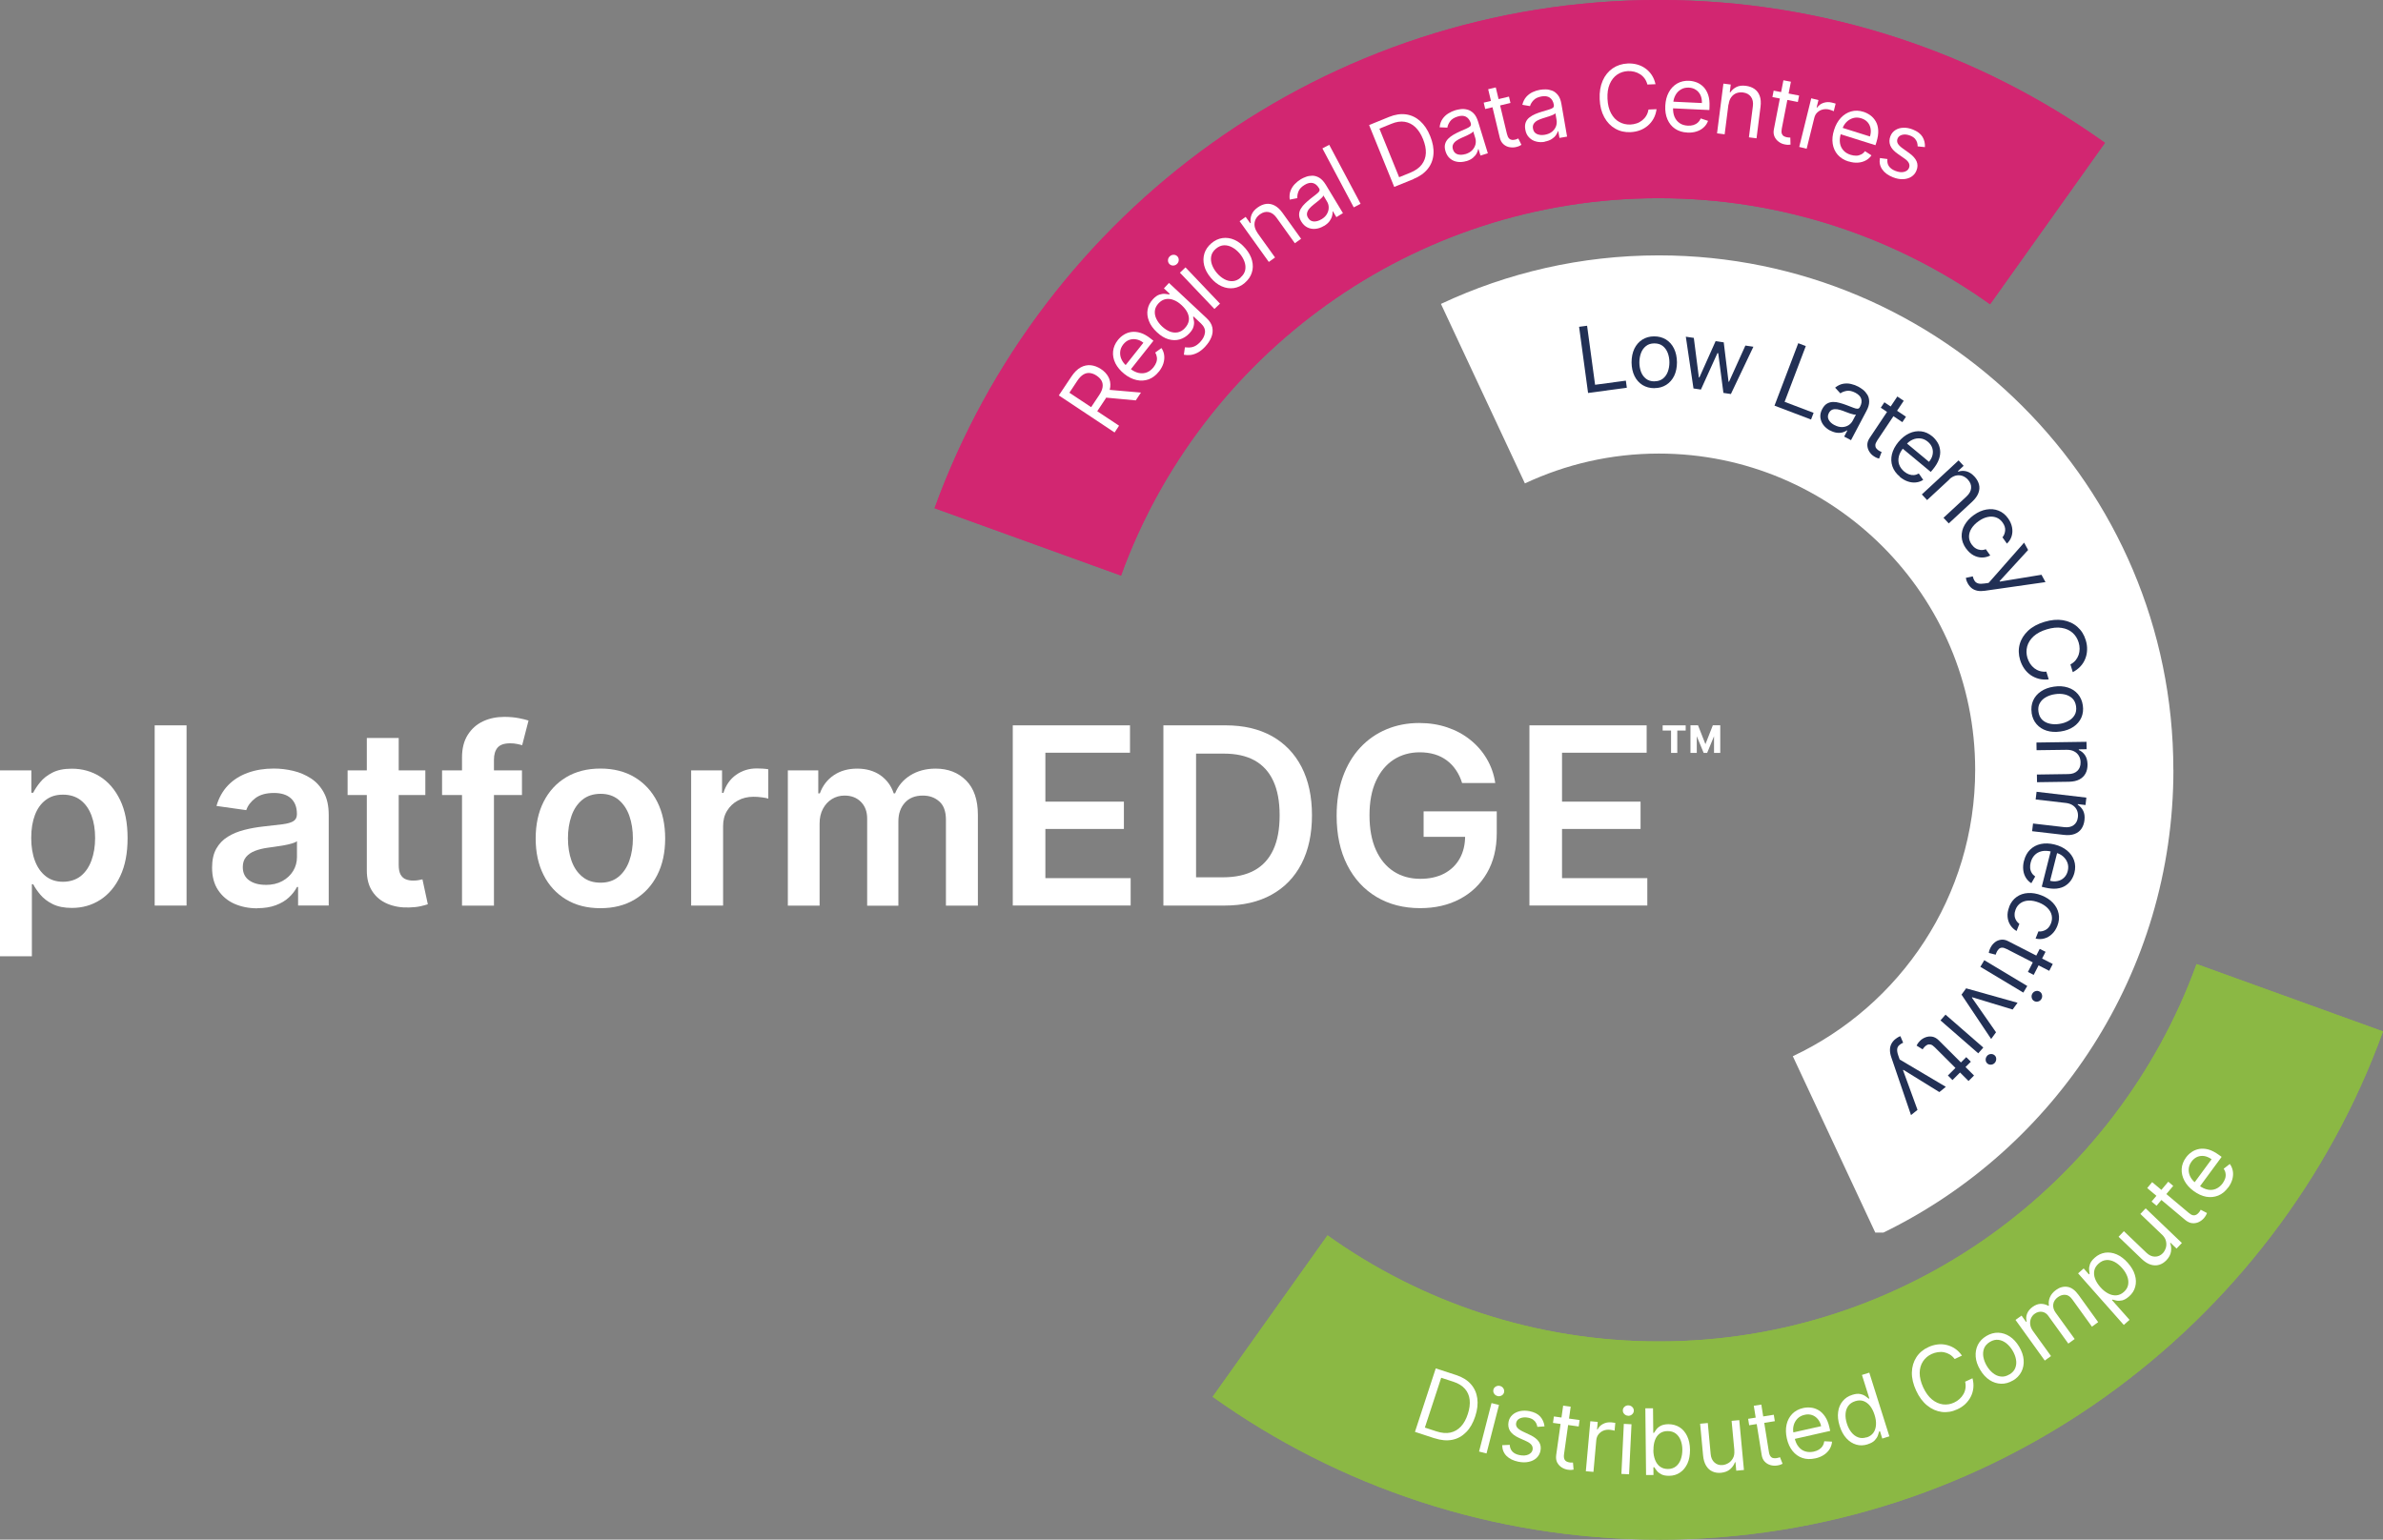 <?xml version="1.0" encoding="UTF-8"?><svg id="Layer_1" xmlns="http://www.w3.org/2000/svg" viewBox="0 0 363.27 234.76"><rect x="0" y="0" width="363.27" height="234.76" fill="#808080" stroke="none"/><defs><style>.cls-1{fill:#223055;}.cls-1,.cls-2,.cls-3,.cls-4{stroke-width:0px;}.cls-2{fill:#d22671;}.cls-3{fill:#8bb844;}.cls-4{fill:#fff;}</style></defs><path class="cls-3" d="m252.87,234.76c50.72,0,94.03-32.34,110.4-77.49l-28.42-10.27c-12.15,33.52-44.31,57.54-81.97,57.54-18.81,0-36.25-5.99-50.51-16.17l-17.51,24.61c19.2,13.7,42.69,21.77,68.03,21.77Z"/><path class="cls-2" d="m252.87,0c-50.72,0-94.03,32.34-110.4,77.49l28.42,10.27c12.15-33.52,44.31-57.54,81.97-57.54,18.81,0,36.25,5.99,50.51,16.17l17.51-24.61C301.7,8.07,278.21,0,252.87,0Z"/><path class="cls-3" d="m252.87,234.76c50.72,0,94.03-32.34,110.4-77.49l-28.42-10.27c-12.15,33.52-44.31,57.54-81.97,57.54-18.81,0-36.25-5.99-50.51-16.17l-17.51,24.61c19.2,13.7,42.69,21.77,68.03,21.77Z"/><path class="cls-4" d="m218.69,219.31l-2.99-.98,3.17-9.68,3.12,1.02c.94.31,1.68.76,2.22,1.37.54.6.87,1.33.99,2.16.12.84.02,1.76-.31,2.76-.33,1.01-.79,1.82-1.39,2.42-.6.61-1.3,1-2.12,1.16s-1.71.08-2.7-.24Zm-1.47-1.63l1.74.57c.8.26,1.51.32,2.14.19.63-.14,1.16-.45,1.61-.93s.8-1.12,1.05-1.91c.26-.78.35-1.5.28-2.15-.07-.65-.31-1.21-.72-1.68-.41-.47-.99-.83-1.75-1.08l-1.87-.61-2.49,7.6Z"/><path class="cls-4" d="m225.47,221.34l1.9-7.4,1.14.29-1.9,7.39-1.14-.29Zm2.8-8.48c-.22-.06-.39-.18-.51-.37-.12-.19-.15-.39-.1-.6.05-.21.18-.37.38-.48.2-.11.41-.14.63-.08.22.06.39.18.51.37.12.19.15.39.1.61-.05.21-.18.37-.38.48-.2.11-.41.13-.63.08Z"/><path class="cls-4" d="m235.45,217.49l-1.09.08c-.03-.18-.09-.37-.18-.56s-.23-.36-.43-.51c-.19-.15-.46-.26-.79-.33-.46-.09-.86-.06-1.21.08s-.55.38-.62.7c-.06.29,0,.53.17.74.17.21.47.41.89.61l1.06.5c.64.3,1.08.65,1.35,1.05.26.4.34.86.23,1.38-.09.43-.29.79-.6,1.08-.31.29-.71.49-1.19.59-.48.11-1.01.1-1.59-.02-.76-.16-1.36-.45-1.79-.88-.43-.43-.65-.98-.66-1.64l1.15-.05c.02.42.16.77.41,1.03.25.26.61.44,1.08.53.54.11.99.08,1.35-.08.36-.17.58-.41.64-.73.05-.26,0-.5-.14-.71-.15-.21-.4-.4-.76-.57l-1.19-.54c-.65-.3-1.1-.66-1.35-1.06-.25-.41-.32-.87-.22-1.39.08-.42.28-.77.59-1.05.3-.28.68-.46,1.13-.57.45-.1.94-.1,1.47,0,.74.15,1.29.43,1.65.84s.57.9.64,1.47Z"/><path class="cls-4" d="m240.8,216.53l-.14.98-3.92-.55.14-.98,3.92.55Zm-2.52-2.2l1.16.16-1.01,7.21c-.05.33-.03.58.04.76.07.18.18.3.33.38.15.08.3.13.47.15.13.02.23.03.32.02s.15,0,.2,0l.09,1.08c-.08.02-.2.03-.34.04-.15.01-.33,0-.54-.03-.33-.05-.64-.16-.93-.35-.29-.18-.52-.44-.69-.75-.16-.32-.21-.7-.15-1.14l1.06-7.52Z"/><path class="cls-4" d="m241.75,224.32l.68-7.61,1.13.1-.1,1.15h.08c.17-.36.45-.64.83-.84.38-.2.8-.28,1.26-.24.09,0,.19.02.32.04.13.01.23.03.29.04l-.11,1.19s-.13-.04-.27-.07c-.14-.03-.29-.06-.44-.07-.37-.03-.71.01-1.01.14-.3.13-.55.32-.74.57-.19.25-.3.55-.33.9l-.43,4.81-1.17-.1Z"/><path class="cls-4" d="m247.17,224.74l.37-7.63,1.17.06-.37,7.63-1.17-.06Zm1.02-8.87c-.23-.01-.42-.1-.58-.26-.16-.16-.23-.35-.22-.57,0-.22.1-.4.27-.55.17-.15.37-.21.6-.2.23.01.42.1.58.26.16.16.23.35.22.57,0,.22-.1.4-.27.55-.17.15-.37.22-.6.21Z"/><path class="cls-4" d="m250.93,224.92l-.11-10.18h1.17s.04,3.75.04,3.75h.1c.08-.13.2-.31.35-.51.15-.21.37-.4.66-.56s.68-.25,1.18-.26c.64,0,1.21.15,1.71.46s.88.77,1.16,1.35c.28.59.43,1.28.44,2.08,0,.81-.12,1.51-.39,2.1-.27.59-.65,1.06-1.13,1.38-.48.33-1.04.5-1.68.5-.49,0-.88-.07-1.18-.23-.3-.16-.53-.34-.69-.55-.16-.21-.29-.38-.37-.52h-.14s.01,1.18.01,1.18h-1.13Zm1.11-3.83c0,.58.1,1.08.27,1.52s.42.78.75,1.02c.33.24.73.36,1.2.36.49,0,.9-.14,1.23-.4.33-.26.57-.62.73-1.06.16-.44.24-.94.24-1.48,0-.54-.09-1.02-.26-1.45-.17-.43-.42-.77-.75-1.02-.33-.25-.75-.37-1.24-.37-.48,0-.88.13-1.2.37-.32.24-.56.58-.72,1.01-.16.43-.24.93-.23,1.5Z"/><path class="cls-4" d="m264.39,221.15l-.42-4.5,1.17-.11.71,7.6-1.17.11-.12-1.29h-.08c-.14.41-.39.76-.74,1.07-.35.3-.81.48-1.39.54-.48.04-.91-.02-1.3-.2-.39-.17-.71-.46-.96-.87-.25-.41-.41-.93-.47-1.58l-.45-4.83,1.17-.11.44,4.75c.05.55.25.98.59,1.28.34.3.76.43,1.24.38.29-.03.58-.13.87-.3s.52-.43.7-.75.24-.73.2-1.2Z"/><path class="cls-4" d="m270.4,215.72l.16.98-3.91.62-.16-.98,3.91-.62Zm-3.06-1.37l1.16-.18,1.15,7.19c.05.33.14.56.26.71.12.15.26.24.43.26.16.03.33.03.5,0,.13-.02.23-.04.31-.07.08-.03.14-.05.19-.07l.4,1c-.07.04-.18.09-.31.14-.13.05-.31.1-.53.13-.33.05-.66.03-.99-.06-.33-.09-.63-.26-.88-.52-.25-.25-.41-.6-.48-1.04l-1.2-7.5Z"/><path class="cls-4" d="m276.72,222.37c-.72.16-1.37.14-1.96-.06-.59-.2-1.09-.56-1.5-1.07-.41-.51-.7-1.15-.87-1.91-.17-.76-.18-1.47-.04-2.11s.44-1.19.86-1.63c.43-.44.98-.74,1.65-.89.39-.09.79-.11,1.19-.07.41.04.8.18,1.17.39.38.22.71.55,1,.98.29.43.52,1,.67,1.69l.11.49-5.74,1.3-.22-.99,4.58-1.03c-.09-.42-.26-.78-.5-1.07-.24-.29-.54-.5-.88-.62-.35-.12-.73-.14-1.14-.04-.46.1-.82.3-1.11.6-.28.3-.47.65-.57,1.05-.1.4-.1.8,0,1.21l.15.66c.13.56.33,1.02.62,1.36.28.35.62.58,1.02.7s.82.13,1.29.03c.3-.07.56-.17.79-.31.22-.14.41-.32.54-.53.14-.21.23-.46.27-.74l1.18.06c-.03.4-.15.77-.36,1.12s-.5.64-.87.89c-.37.25-.81.43-1.31.54Z"/><path class="cls-4" d="m284.71,220.23c-.61.19-1.19.21-1.75.04s-1.06-.48-1.5-.97c-.44-.48-.78-1.11-1.02-1.88-.24-.77-.32-1.47-.23-2.12.08-.65.31-1.19.69-1.65.37-.46.86-.78,1.48-.97.47-.15.87-.19,1.2-.12.33.07.59.18.8.33s.38.28.5.38l.09-.03-1.13-3.59,1.12-.35,3.06,9.71-1.08.34-.35-1.12-.13.04c-.04.16-.11.36-.19.61-.09.25-.25.49-.48.74-.23.25-.58.44-1.05.59Zm-.16-1.05c.45-.14.79-.38,1.03-.71.24-.33.37-.74.4-1.21s-.04-.98-.22-1.53c-.17-.54-.4-1-.69-1.36-.29-.36-.62-.6-1-.74-.38-.13-.8-.13-1.26.02-.47.15-.83.4-1.07.74s-.37.74-.4,1.2c-.03.46.04.95.2,1.46.16.52.39.96.68,1.33s.63.63,1.03.78c.39.15.82.15,1.29,0Z"/><path class="cls-4" d="m299.09,206.7l-1.12.52c-.22-.29-.46-.52-.74-.69-.28-.17-.57-.28-.88-.34-.31-.06-.63-.06-.95-.01-.32.05-.64.14-.94.28-.56.26-1,.64-1.32,1.13-.32.49-.49,1.08-.5,1.75,0,.67.17,1.41.54,2.21.37.8.82,1.41,1.34,1.84.52.42,1.07.67,1.66.75.58.07,1.16-.02,1.71-.28.31-.14.58-.32.82-.54.24-.21.44-.46.6-.74.16-.28.26-.57.31-.89.05-.32.03-.66-.05-1.01l1.12-.52c.14.51.18,1,.13,1.48-.05.48-.18.92-.39,1.33-.21.41-.49.78-.83,1.11-.35.33-.75.6-1.22.81-.79.37-1.58.5-2.37.4-.79-.1-1.53-.42-2.21-.97-.68-.54-1.25-1.3-1.7-2.28s-.67-1.9-.65-2.77c.02-.87.25-1.64.68-2.31s1.04-1.19,1.83-1.55c.46-.22.93-.35,1.41-.41.47-.06.93-.03,1.39.08.45.11.87.29,1.27.56.4.27.75.62,1.05,1.06Z"/><path class="cls-4" d="m306.86,210.49c-.59.35-1.2.52-1.81.5-.61-.02-1.2-.2-1.75-.56-.55-.36-1.03-.88-1.43-1.55-.41-.68-.64-1.35-.69-2.01-.05-.66.06-1.26.33-1.81.28-.55.71-1,1.3-1.35.59-.35,1.2-.52,1.81-.5.61.02,1.2.21,1.75.57s1.03.88,1.44,1.57c.4.68.63,1.34.68,2,.05.66-.06,1.26-.34,1.81-.28.55-.71,1-1.3,1.35Zm-.54-.91c.45-.27.75-.6.9-1.01.15-.41.19-.83.1-1.29-.08-.46-.26-.91-.52-1.35-.26-.44-.58-.8-.94-1.1-.37-.29-.76-.47-1.19-.53s-.87.04-1.32.31c-.45.27-.75.61-.9,1.01-.15.41-.18.84-.1,1.3.09.46.26.91.52,1.35.26.44.57.8.94,1.1.36.29.76.47,1.19.52.43.06.87-.05,1.32-.32Z"/><path class="cls-4" d="m311.71,207.46l-4.46-6.2.92-.66.7.97.08-.06c-.11-.42-.09-.83.07-1.22.16-.39.44-.73.84-1.02.41-.29.82-.45,1.22-.46.41-.01.8.09,1.2.31l.06-.05c-.07-.43-.02-.86.16-1.28.18-.42.49-.79.94-1.11.55-.4,1.13-.55,1.73-.46.6.09,1.16.5,1.69,1.23l2.99,4.15-.95.69-2.99-4.15c-.33-.46-.69-.69-1.08-.71-.39-.02-.76.1-1.1.34-.43.31-.68.69-.73,1.12s.07.85.36,1.25l2.91,4.03-.97.7-3.06-4.24c-.25-.35-.57-.55-.96-.61-.39-.05-.76.05-1.12.31-.25.18-.43.41-.55.7-.12.29-.16.59-.12.92.04.33.17.64.38.95l2.79,3.87-.95.69Z"/><path class="cls-4" d="m323.75,202.02l-6.96-7.86.85-.75.8.91.1-.09c-.02-.16-.05-.36-.07-.62-.02-.26.02-.54.13-.86.11-.31.35-.64.72-.97.48-.43,1.01-.68,1.59-.77.58-.08,1.17,0,1.77.26.6.26,1.16.69,1.69,1.29.54.61.9,1.22,1.08,1.85.19.63.2,1.22.05,1.79-.15.57-.46,1.06-.94,1.48-.37.32-.72.52-1.04.6-.33.07-.62.08-.88.03-.26-.05-.47-.1-.62-.15l-.07.07,2.68,3.02-.88.78Zm-3.57-5.76c.38.43.78.75,1.2.97.42.22.83.31,1.24.28.41-.03.79-.2,1.14-.51.37-.33.59-.69.66-1.11.07-.41.03-.84-.14-1.28-.17-.44-.43-.87-.79-1.27-.36-.4-.74-.71-1.15-.93-.41-.21-.82-.31-1.24-.28-.42.03-.81.21-1.18.54-.36.32-.58.67-.66,1.07-.08.4-.04.81.12,1.24.16.43.43.86.81,1.29Z"/><path class="cls-4" d="m329.54,188.22l-3.26-3.12.81-.85,5.52,5.28-.81.85-.93-.89-.05.06c.16.4.2.83.13,1.29-.07.46-.3.9-.7,1.32-.33.34-.7.58-1.11.7-.41.12-.84.11-1.29-.03-.45-.14-.92-.44-1.39-.89l-3.5-3.36.81-.85,3.45,3.3c.4.38.83.58,1.29.58.46,0,.85-.17,1.19-.52.2-.21.35-.48.46-.8.1-.32.11-.67.03-1.03-.08-.36-.29-.71-.64-1.04Z"/><path class="cls-4" d="m327.33,181.15l.75-.9,5.57,4.68c.25.21.47.34.66.37.19.03.35,0,.5-.08.14-.08.27-.19.38-.32.08-.1.15-.18.19-.26.04-.07.08-.13.1-.18l.96.5c-.03.08-.08.19-.14.31-.07.13-.17.28-.31.45-.21.25-.48.46-.79.61s-.65.21-1,.18c-.36-.03-.7-.19-1.05-.47l-5.82-4.88Zm3.2-.97l.76.64-2.54,3.03-.76-.64,2.55-3.03Z"/><path class="cls-4" d="m339.67,181.06c-.44.59-.94,1.01-1.52,1.24s-1.19.29-1.83.18c-.64-.12-1.28-.41-1.91-.87-.63-.46-1.1-.99-1.41-1.57-.31-.58-.45-1.19-.42-1.8.03-.61.26-1.2.66-1.75.24-.32.52-.6.86-.83.34-.23.72-.39,1.15-.47.43-.08.89-.05,1.4.08.5.14,1.04.42,1.62.84l.4.29-3.49,4.74-.82-.6,2.78-3.78c-.35-.25-.71-.41-1.08-.48-.37-.06-.73-.03-1.08.11-.34.14-.64.38-.89.72-.28.38-.42.77-.44,1.18-.02.41.07.8.26,1.16.19.36.45.67.79.92l.54.4c.46.34.92.55,1.36.63.44.08.85.03,1.23-.14.38-.17.71-.44.99-.82.18-.25.31-.5.39-.75.08-.25.1-.51.06-.76-.03-.25-.13-.5-.28-.73l.93-.72c.24.32.39.69.46,1.08.07.4.04.81-.07,1.24-.12.43-.33.85-.63,1.27Z"/><path class="cls-2" d="m252.87,0c-50.72,0-94.03,32.34-110.4,77.49l28.42,10.27c12.15-33.52,44.31-57.54,81.97-57.54,18.81,0,36.25,5.99,50.51,16.17l17.51-24.61C301.7,8.07,278.21,0,252.87,0Z"/><path class="cls-4" d="m169.89,65.93l-8.48-5.64,1.91-2.86c.44-.66.91-1.13,1.42-1.41s1.03-.38,1.55-.33c.53.06,1.04.25,1.54.58s.88.73,1.13,1.19c.25.46.35.98.29,1.54-.06.57-.31,1.18-.75,1.84l-1.54,2.32-.93-.62,1.52-2.28c.3-.45.48-.86.53-1.23.05-.37,0-.69-.16-.98-.16-.29-.41-.54-.75-.77-.34-.23-.68-.36-1.02-.4-.34-.04-.67.03-.99.22s-.64.51-.94.97l-1.2,1.81,7.57,5.03-.68,1.03Zm-1.16-6.52l5.2.45-.79,1.19-5.17-.48.77-1.16Z"/><path class="cls-4" d="m176.67,56.65c-.46.58-.98.97-1.56,1.19-.59.21-1.2.25-1.84.11-.64-.14-1.27-.45-1.88-.94-.61-.49-1.06-1.03-1.36-1.62-.29-.6-.41-1.2-.35-1.81.06-.61.3-1.19.73-1.73.25-.31.54-.58.89-.8.34-.22.73-.37,1.16-.43.43-.06.89-.02,1.39.13.5.15,1.03.45,1.59.9l.39.31-3.65,4.61-.8-.63,2.92-3.68c-.34-.27-.69-.44-1.06-.51s-.73-.05-1.08.07c-.35.12-.65.35-.92.68-.29.37-.45.75-.48,1.16-.03.41.04.8.22,1.17.18.37.43.69.76.95l.53.42c.45.36.9.58,1.33.67.44.09.85.06,1.23-.09.38-.15.72-.41,1.02-.79.19-.24.33-.49.42-.74.09-.25.12-.5.09-.75-.03-.25-.11-.5-.26-.74l.95-.69c.23.33.37.7.42,1.1.05.4.01.81-.12,1.24-.13.42-.36.84-.68,1.25Z"/><path class="cls-4" d="m183.73,52.85c-.39.41-.77.72-1.16.92-.38.2-.75.32-1.11.36-.36.04-.68.02-.99-.04l.16-1.13c.17.02.38.03.63.03.24,0,.51-.05.8-.17.29-.12.59-.34.91-.68.42-.45.66-.92.72-1.42s-.15-.96-.61-1.4l-1.13-1.06-.07.07c.04.16.08.36.13.62.04.25.02.54-.07.86-.08.32-.3.67-.64,1.03-.42.45-.91.75-1.45.91-.55.16-1.12.15-1.72-.02-.6-.17-1.19-.53-1.77-1.08-.57-.53-.98-1.1-1.21-1.7-.24-.6-.31-1.19-.2-1.76.1-.58.37-1.1.81-1.57.34-.36.67-.6.99-.7.32-.1.61-.14.87-.11.26.03.47.05.62.08l.08-.09-.89-.83.77-.83,5.74,5.37c.48.45.77.92.87,1.42s.05,1-.15,1.49c-.2.5-.51.97-.92,1.41Zm-3.09-2.84c.32-.34.51-.71.58-1.09s0-.78-.17-1.18c-.18-.4-.48-.79-.89-1.18-.4-.38-.81-.65-1.23-.81-.42-.17-.83-.21-1.23-.14-.4.08-.76.29-1.08.63-.34.36-.53.75-.57,1.17s.04.82.24,1.23c.2.41.49.79.86,1.14.39.36.79.62,1.2.78.41.15.81.19,1.21.11.39-.08.76-.3,1.09-.66Z"/><path class="cls-4" d="m179.42,40.25c-.17.16-.36.24-.59.24-.23,0-.41-.08-.57-.24-.15-.16-.22-.35-.21-.58.01-.23.1-.42.27-.58.17-.16.36-.24.59-.24.23,0,.42.08.57.24.15.16.22.35.21.58s-.1.42-.27.58Zm5.71,6.86l-5.26-5.53.85-.81,5.26,5.53-.85.81Z"/><path class="cls-4" d="m189.77,43.13c-.53.45-1.09.71-1.7.8-.61.08-1.21,0-1.82-.27-.6-.26-1.16-.69-1.67-1.3-.51-.61-.85-1.23-1.01-1.87-.16-.64-.15-1.25.03-1.84.18-.58.54-1.1,1.06-1.55.53-.45,1.09-.71,1.7-.8.61-.08,1.21,0,1.82.27s1.16.7,1.68,1.31c.51.6.85,1.22,1.01,1.86.16.64.15,1.25-.04,1.83-.18.59-.54,1.1-1.06,1.55Zm-.68-.8c.4-.34.64-.72.73-1.14.08-.42.05-.85-.11-1.29-.16-.44-.4-.85-.73-1.24s-.7-.7-1.11-.93c-.41-.23-.83-.34-1.26-.33-.43.01-.85.19-1.25.52-.4.34-.64.72-.72,1.15s-.04.86.12,1.3.41.86.74,1.25c.33.39.7.7,1.11.93.41.23.83.34,1.26.32.43-.01.85-.19,1.25-.53Z"/><path class="cls-4" d="m191.69,35.52l2.68,3.74-.95.68-4.45-6.21.92-.66.7.97.08-.06c-.08-.42-.04-.83.12-1.24.16-.4.47-.78.94-1.11.42-.3.85-.48,1.29-.54.44-.05.87.03,1.29.25s.82.59,1.2,1.12l2.83,3.95-.95.68-2.78-3.88c-.35-.49-.75-.78-1.2-.87-.45-.09-.89.02-1.34.34-.3.22-.53.48-.67.78-.14.3-.19.63-.15.98.04.35.2.71.45,1.07Z"/><path class="cls-4" d="m201.82,34.45c-.42.25-.84.4-1.27.44-.43.05-.84-.02-1.22-.2-.38-.18-.7-.48-.96-.91-.23-.38-.33-.72-.33-1.05,0-.32.09-.63.26-.91.17-.28.38-.55.64-.79.26-.25.53-.48.81-.71.37-.29.67-.52.9-.7.23-.18.39-.33.46-.47.08-.14.07-.28-.03-.44l-.02-.03c-.25-.42-.56-.68-.93-.77-.37-.09-.79,0-1.25.28-.48.29-.79.62-.94,1s-.2.71-.17,1.02l-1.16.23c-.07-.5-.03-.95.12-1.34.15-.4.37-.74.65-1.03.28-.29.59-.54.92-.74.21-.13.47-.25.77-.36.3-.12.63-.17.98-.18.35,0,.7.1,1.06.31.36.21.69.57,1.01,1.09l2.6,4.31-1,.61-.53-.89-.05.03c.02.18,0,.4-.07.66-.06.26-.19.52-.38.8-.2.27-.48.52-.86.75Zm-.39-1c.4-.24.69-.52.86-.84.18-.32.27-.65.26-.98,0-.33-.09-.63-.26-.91l-.55-.92c-.01.08-.08.18-.2.31-.12.13-.26.26-.43.4-.17.14-.33.28-.5.4-.16.13-.29.23-.39.31-.24.19-.45.39-.63.6s-.29.43-.34.67c-.05.23,0,.48.16.73.21.35.5.53.87.55.37.02.75-.09,1.15-.33Z"/><path class="cls-4" d="m202.63,22.08l4.78,8.99-1.04.55-4.78-8.99,1.04-.55Z"/><path class="cls-4" d="m215.45,27.32l-2.91,1.18-3.83-9.43,3.04-1.24c.92-.37,1.77-.5,2.58-.39.8.11,1.52.45,2.15,1.01.63.56,1.15,1.33,1.54,2.3.4.98.57,1.9.5,2.75-.06.85-.35,1.6-.87,2.25s-1.25,1.17-2.21,1.56Zm-2.18-.29l1.7-.69c.78-.32,1.37-.73,1.76-1.24.39-.51.6-1.09.63-1.75.03-.66-.12-1.37-.43-2.14-.31-.76-.7-1.37-1.17-1.82-.47-.45-1.02-.72-1.63-.82-.61-.1-1.29,0-2.03.31l-1.82.74,3.01,7.41Z"/><path class="cls-4" d="m223.54,24.56c-.46.14-.91.18-1.34.12-.43-.06-.81-.22-1.13-.49-.33-.27-.56-.64-.71-1.11-.13-.42-.15-.78-.07-1.1.08-.31.24-.58.47-.82.23-.23.5-.44.81-.62.31-.18.63-.34.96-.49.43-.19.77-.35,1.04-.46.27-.12.45-.23.56-.34s.13-.26.08-.44v-.04c-.16-.47-.4-.79-.73-.97-.33-.18-.76-.19-1.28-.03-.54.17-.92.41-1.15.74-.23.33-.37.64-.41.95l-1.18-.05c.05-.5.2-.93.44-1.27.24-.35.54-.63.88-.84.35-.22.71-.38,1.07-.49.23-.07.51-.13.83-.17.32-.04.65-.02.99.07.34.08.66.27.95.55.3.29.53.72.71,1.3l1.48,4.81-1.12.35-.3-.99-.06.02c-.03.18-.1.39-.22.63-.12.23-.31.46-.57.68-.26.22-.6.39-1.02.52Zm-.14-1.06c.44-.14.79-.34,1.04-.61.25-.27.41-.56.49-.89.07-.32.06-.64-.03-.94l-.32-1.03c-.03.07-.12.16-.26.25-.15.09-.32.19-.52.29-.2.1-.39.19-.58.27-.19.08-.34.15-.46.2-.28.13-.53.27-.76.43-.23.16-.39.35-.49.56-.1.21-.11.46-.02.75.12.39.36.64.71.75.35.11.75.09,1.2-.04Z"/><path class="cls-4" d="m230.03,14.73l.23.97-3.85.92-.23-.97,3.85-.92Zm-3.15-1.13l1.14-.27,1.7,7.08c.08.32.18.55.32.69.13.14.28.21.44.23.16.02.33,0,.49-.04.13-.03.23-.06.3-.1.08-.03.14-.06.18-.08l.48.97c-.07.05-.17.1-.3.17-.13.06-.3.12-.52.17-.32.08-.65.08-1,.02-.34-.06-.65-.21-.92-.45-.27-.24-.46-.57-.56-1l-1.77-7.39Z"/><path class="cls-4" d="m235.49,21.62c-.48.08-.93.07-1.35-.05-.42-.11-.77-.32-1.06-.63-.29-.3-.48-.7-.56-1.19-.08-.43-.05-.8.07-1.1.12-.3.31-.55.57-.75.26-.2.55-.37.88-.51.33-.14.67-.26,1.01-.36.45-.14.81-.25,1.09-.33.28-.08.48-.17.6-.27.12-.1.16-.24.13-.43v-.04c-.09-.48-.29-.84-.6-1.06-.31-.22-.73-.29-1.26-.2-.55.1-.96.29-1.24.59-.27.29-.45.59-.53.89l-1.17-.2c.12-.49.32-.89.6-1.21.28-.31.61-.56.98-.73.37-.17.75-.29,1.13-.35.24-.04.52-.06.85-.06s.65.07.98.19.62.35.88.67c.26.32.44.78.54,1.38l.86,4.96-1.16.2-.18-1.02h-.06c-.05.19-.15.38-.3.6-.15.22-.37.42-.65.6-.28.18-.64.31-1.08.39Zm0-1.07c.46-.08.83-.24,1.11-.47.28-.23.48-.51.6-.82.11-.31.14-.63.09-.94l-.18-1.06c-.04.07-.14.14-.29.21-.16.08-.34.15-.55.22s-.41.14-.61.2c-.2.06-.36.11-.48.15-.29.09-.56.2-.81.33-.24.13-.43.3-.56.5-.13.2-.17.44-.12.74.07.4.27.68.61.83s.73.19,1.19.11Z"/><path class="cls-4" d="m252.36,12.84l-1.23.05c-.09-.35-.23-.66-.42-.92-.19-.26-.42-.48-.69-.65-.26-.17-.55-.3-.87-.38-.31-.08-.64-.11-.98-.1-.62.03-1.17.21-1.65.54-.48.33-.86.81-1.13,1.43-.27.62-.38,1.37-.34,2.25.04.88.22,1.62.54,2.21.32.59.73,1.04,1.25,1.32.51.29,1.08.42,1.69.4.34-.01.66-.08.97-.18.31-.1.59-.26.83-.45.25-.2.46-.43.63-.71s.28-.59.34-.95l1.23-.05c-.07.52-.22,1-.45,1.42-.23.42-.52.78-.87,1.08-.35.3-.75.54-1.2.71s-.92.26-1.44.29c-.87.04-1.65-.14-2.34-.54-.69-.39-1.25-.97-1.67-1.74s-.66-1.68-.7-2.76c-.05-1.07.11-2.01.46-2.81.35-.8.86-1.42,1.52-1.88.66-.45,1.42-.7,2.29-.74.51-.02,1,.03,1.46.16.46.13.88.33,1.25.6.38.27.7.61.96,1s.45.86.57,1.38Z"/><path class="cls-4" d="m257.23,20.21c-.74-.03-1.36-.23-1.88-.58-.52-.35-.9-.83-1.16-1.43-.26-.6-.37-1.29-.33-2.07.04-.78.21-1.46.53-2.05.31-.58.74-1.03,1.27-1.34.53-.31,1.14-.45,1.83-.42.4.02.79.1,1.17.25.38.15.72.38,1.03.69.3.31.54.72.71,1.21.17.5.23,1.1.2,1.81l-.02.5-5.88-.28.05-1.01,4.69.22c.02-.43-.05-.82-.2-1.17-.16-.35-.38-.62-.69-.83-.3-.21-.67-.33-1.09-.35-.47-.02-.88.07-1.23.29-.35.21-.63.5-.82.86-.2.36-.31.75-.33,1.17l-.03.68c-.03.57.05,1.07.23,1.48.18.41.45.72.79.95s.76.35,1.23.37c.31.02.59-.02.84-.09.25-.08.48-.2.67-.37.19-.17.34-.38.45-.64l1.12.37c-.14.38-.35.71-.65.98-.29.28-.65.49-1.08.63-.42.14-.89.2-1.41.18Z"/><path class="cls-4" d="m263.49,15.92l-.58,4.56-1.16-.15.97-7.58,1.12.14-.15,1.18h.1c.23-.35.54-.62.93-.81s.87-.25,1.45-.17c.51.07.95.23,1.31.49.36.26.62.61.78,1.06.16.45.2,1,.12,1.64l-.61,4.81-1.16-.15.6-4.73c.08-.59-.02-1.08-.29-1.45-.27-.37-.67-.59-1.21-.66-.37-.05-.71,0-1.02.11-.31.13-.57.33-.78.62-.21.29-.34.65-.39,1.09Z"/><path class="cls-4" d="m274.26,14.57l-.19.98-3.88-.75.19-.98,3.88.75Zm-2.4-2.33l1.15.22-1.39,7.15c-.06.32-.06.58,0,.76.07.18.17.31.31.39.14.08.3.14.47.17.13.02.23.04.32.04.08,0,.15,0,.2,0l.03,1.08c-.08.01-.2.02-.34.03-.15,0-.33-.01-.54-.06-.33-.06-.63-.19-.91-.4-.28-.2-.5-.46-.65-.79-.15-.33-.18-.71-.09-1.14l1.45-7.46Z"/><path class="cls-4" d="m274.28,22.4l1.83-7.41,1.1.27-.28,1.12.08.02c.23-.33.54-.57.95-.71.41-.14.84-.16,1.28-.05.08.02.19.05.31.08.13.03.22.06.28.08l-.29,1.16s-.12-.06-.25-.11c-.13-.05-.27-.1-.42-.14-.36-.09-.7-.09-1.02-.01-.32.08-.59.23-.82.45-.23.22-.38.5-.46.84l-1.16,4.69-1.14-.28Z"/><path class="cls-4" d="m281.81,24.63c-.7-.22-1.26-.57-1.67-1.04s-.66-1.03-.76-1.68c-.1-.65-.03-1.34.21-2.09.23-.75.58-1.36,1.03-1.85.45-.48.98-.81,1.57-.98.59-.17,1.22-.15,1.88.06.38.12.73.3,1.06.54.33.24.6.55.82.93.22.38.34.83.37,1.35.03.52-.06,1.12-.27,1.8l-.15.47-5.62-1.77.3-.97,4.48,1.41c.13-.41.16-.8.1-1.18-.06-.37-.21-.7-.45-.98s-.56-.48-.97-.61c-.45-.14-.87-.15-1.26-.03-.39.12-.73.32-1.02.62s-.49.65-.62,1.05l-.2.65c-.17.55-.22,1.04-.15,1.49.07.44.25.81.53,1.12.28.31.64.53,1.1.67.29.09.57.13.84.13.27,0,.51-.07.74-.18.23-.11.43-.28.6-.51l.99.64c-.23.33-.52.59-.88.78-.36.19-.75.3-1.2.33-.44.03-.91-.03-1.41-.19Z"/><path class="cls-4" d="m293.42,22.43l-1.09-.11c0-.19-.02-.38-.08-.59-.06-.2-.17-.4-.33-.58-.16-.18-.4-.34-.72-.47-.43-.17-.83-.22-1.2-.13s-.61.28-.73.58c-.11.27-.09.53.04.76.13.24.39.49.77.76l.95.68c.57.41.95.83,1.14,1.27.19.44.18.91-.02,1.4-.16.41-.42.72-.78.95-.36.23-.79.35-1.27.37-.49.02-1.01-.08-1.56-.3-.72-.29-1.26-.68-1.61-1.19-.35-.5-.47-1.08-.35-1.73l1.14.15c-.05.42.02.78.22,1.08.2.3.52.54.97.72.51.2.96.26,1.34.16.39-.1.64-.3.76-.6.1-.25.09-.49-.01-.72s-.32-.47-.64-.69l-1.07-.75c-.59-.41-.97-.84-1.14-1.29s-.16-.91.03-1.4c.16-.4.41-.71.76-.93.35-.22.75-.34,1.22-.35.46-.02.94.07,1.44.27.7.28,1.19.66,1.47,1.12.28.47.4.99.37,1.56Z"/><path class="cls-4" d="m331.31,117.38c0-43.25-35.19-78.44-78.44-78.44-11.87,0-23.12,2.66-33.21,7.4l12.8,27.37c6.2-2.91,13.12-4.55,20.42-4.55,26.59,0,48.22,21.63,48.22,48.22,0,19.29-11.39,35.96-27.8,43.67l12.57,26.89h1.25c26.14-12.74,44.2-39.57,44.2-70.55Z"/><path class="cls-1" d="m242.09,59.92l-1.37-10.09,1.22-.16,1.22,9,4.69-.63.15,1.08-5.91.8Z"/><path class="cls-1" d="m252.21,59.19c-.69,0-1.29-.16-1.82-.48-.52-.33-.93-.78-1.22-1.37-.29-.59-.44-1.28-.45-2.07,0-.79.14-1.49.42-2.09.29-.59.69-1.06,1.21-1.39.52-.33,1.12-.5,1.81-.5.69,0,1.29.16,1.81.48.52.33.93.78,1.22,1.38.29.59.44,1.29.45,2.08,0,.79-.14,1.48-.42,2.07-.29.59-.69,1.05-1.21,1.38-.52.33-1.12.5-1.81.5Zm0-1.05c.52,0,.95-.14,1.29-.41.34-.27.59-.63.75-1.06.16-.44.24-.91.24-1.42,0-.51-.09-.99-.25-1.42-.17-.44-.42-.8-.76-1.07-.34-.27-.77-.4-1.29-.4s-.95.14-1.29.42c-.34.27-.59.63-.75,1.07-.16.44-.24.92-.24,1.43,0,.51.09.98.25,1.42.17.44.42.79.76,1.05.34.27.77.4,1.29.4Z"/><path class="cls-1" d="m258.16,59.24l-1.17-7.9,1.22.18.77,6.03h.08s2.47-5.53,2.47-5.53l1.24.18.73,6h.08s2.49-5.51,2.49-5.51l1.22.18-3.43,7.21-1.14-.17-.79-6.05-.12-.02-2.52,5.56-1.14-.17Z"/><path class="cls-1" d="m270.51,61.85l3.62-9.52,1.15.44-3.23,8.5,4.42,1.68-.39,1.02-5.58-2.12Z"/><path class="cls-1" d="m279,65.66c-.43-.23-.77-.51-1.04-.86-.26-.35-.41-.73-.46-1.15-.04-.42.05-.85.29-1.29.21-.39.45-.66.73-.82.28-.16.58-.24.91-.25s.67.04,1.01.14c.35.09.69.21,1.02.33.44.16.79.3,1.07.41.27.11.48.16.64.15.15,0,.28-.09.36-.26l.02-.04c.23-.43.29-.83.18-1.2-.11-.37-.4-.67-.88-.93-.5-.26-.94-.36-1.34-.29-.4.07-.72.2-.96.38l-.8-.87c.39-.32.8-.51,1.21-.59.42-.07.82-.07,1.22.03.4.09.77.23,1.11.41.22.12.45.27.71.47.26.2.47.45.66.75s.28.65.28,1.07-.13.89-.42,1.42l-2.35,4.45-1.04-.55.48-.92-.05-.03c-.15.11-.35.2-.6.29-.25.08-.55.11-.88.08-.33-.03-.7-.14-1.09-.35Zm.65-.85c.41.22.8.32,1.17.31.37-.01.69-.11.97-.28.28-.18.49-.41.64-.69l.5-.95c-.07.03-.19.03-.36,0-.17-.04-.36-.09-.57-.16-.21-.07-.41-.14-.6-.22s-.35-.13-.47-.18c-.29-.11-.57-.18-.84-.23-.27-.04-.52-.03-.75.05-.22.08-.4.25-.54.51-.19.36-.2.7-.03,1.03.17.33.46.6.88.82Z"/><path class="cls-1" d="m289.24,60.46l.97.65-4.04,6.05c-.18.28-.28.51-.29.7,0,.19.03.35.13.48.1.13.22.24.36.34.11.07.2.12.28.16.08.03.14.06.19.08l-.39,1.01c-.08-.02-.19-.06-.33-.11-.14-.05-.3-.14-.48-.26-.28-.18-.51-.42-.69-.72-.18-.29-.28-.62-.29-.98s.11-.72.36-1.09l4.22-6.32Zm1.31,3.08l-.55.83-3.29-2.2.55-.83,3.29,2.2Z"/><path class="cls-1" d="m289.63,72.69c-.57-.47-.95-1-1.15-1.59-.2-.59-.22-1.21-.07-1.84.16-.64.48-1.25.98-1.86.5-.6,1.05-1.04,1.65-1.32.6-.28,1.21-.38,1.82-.31.61.07,1.18.33,1.71.77.3.25.56.56.78.91s.35.74.4,1.17c.06.43,0,.9-.17,1.39-.17.5-.48,1.02-.93,1.57l-.32.38-4.53-3.76.65-.78,3.61,3c.27-.33.46-.68.54-1.05.08-.37.07-.73-.05-1.08s-.34-.66-.66-.93c-.36-.3-.74-.47-1.15-.51-.41-.04-.8.02-1.18.19-.38.17-.7.41-.97.74l-.43.52c-.37.44-.6.88-.7,1.32-.1.44-.08.85.06,1.24.14.39.4.73.76,1.04.24.2.48.34.73.43.25.09.5.13.75.11.25-.02.5-.1.75-.24l.67.97c-.34.22-.71.35-1.11.39s-.81,0-1.24-.15c-.42-.14-.83-.38-1.23-.71Z"/><path class="cls-1" d="m297.14,73.13l-3.37,3.12-.8-.86,5.6-5.19.77.83-.88.81.07.07c.41-.13.82-.15,1.24-.04.42.11.83.37,1.22.79.35.38.58.78.69,1.21.11.43.08.86-.09,1.31-.17.45-.49.89-.96,1.33l-3.56,3.3-.8-.86,3.5-3.24c.44-.41.68-.84.71-1.3.04-.46-.13-.89-.5-1.29-.25-.27-.54-.46-.86-.57-.32-.1-.65-.11-.99-.03-.34.09-.68.28-1,.58Z"/><path class="cls-1" d="m299.7,83.63c-.41-.58-.63-1.18-.66-1.8-.02-.62.12-1.21.45-1.78s.79-1.08,1.41-1.52c.63-.45,1.27-.73,1.92-.84.65-.11,1.26-.06,1.84.17s1.06.62,1.46,1.18c.31.44.51.89.6,1.36.09.47.07.92-.06,1.35-.13.43-.37.81-.72,1.14l-.68-.96c.23-.27.37-.62.41-1.02.04-.41-.09-.82-.39-1.24-.27-.37-.59-.63-.99-.77-.39-.14-.82-.17-1.28-.07-.46.09-.92.31-1.39.64-.48.34-.84.72-1.09,1.12s-.37.82-.37,1.24c0,.42.14.82.41,1.2.18.25.38.44.61.58.23.14.48.22.74.25.26.03.53-.01.8-.12l.68.96c-.41.21-.83.31-1.27.31-.44,0-.88-.12-1.29-.34-.42-.23-.79-.57-1.12-1.03Z"/><path class="cls-1" d="m299.96,88.93c-.09-.17-.17-.34-.21-.49-.04-.15-.07-.26-.07-.33l1.05-.23c.07.29.17.52.29.7.12.18.3.31.54.38.23.07.56.07.96.01l.63-.09,5.41-6.14.61,1.12-4.35,4.75.04.07,6.35-1.04.61,1.12-9.24,1.32c-.42.06-.79.06-1.12,0-.33-.07-.62-.19-.87-.38-.24-.19-.45-.44-.62-.75Z"/><path class="cls-1" d="m315.98,102.49l-.36-1.18c.32-.17.58-.38.79-.63.2-.25.36-.53.46-.82.1-.3.15-.61.15-.94,0-.33-.05-.65-.15-.97-.18-.59-.49-1.08-.93-1.47-.44-.39-1-.64-1.66-.74-.67-.11-1.42-.03-2.26.22-.84.25-1.51.61-2.01,1.06-.5.46-.82.97-.98,1.54-.15.57-.14,1.15.03,1.74.1.32.24.62.41.89.18.27.39.5.64.7.25.19.53.34.84.43.31.09.65.13,1,.09l.36,1.18c-.52.06-1.02.03-1.48-.08-.46-.12-.89-.31-1.27-.57-.38-.27-.71-.6-.98-.99-.27-.39-.48-.83-.63-1.32-.25-.83-.27-1.63-.06-2.4.21-.77.64-1.45,1.27-2.05.64-.6,1.47-1.05,2.5-1.36s1.97-.39,2.83-.25c.86.15,1.59.48,2.19,1.01.6.53,1.03,1.2,1.28,2.04.15.49.22.98.2,1.45-.01.48-.1.93-.27,1.36-.17.43-.41.83-.74,1.18s-.72.65-1.19.89Z"/><path class="cls-1" d="m309.71,108.69c-.1-.68-.02-1.3.22-1.86.25-.56.64-1.03,1.19-1.4.54-.37,1.2-.62,1.98-.73.79-.12,1.49-.07,2.12.13.63.2,1.14.53,1.54,1,.4.47.65,1.04.75,1.72.1.68.02,1.3-.22,1.86-.25.56-.65,1.03-1.19,1.4s-1.21.62-2,.73c-.78.11-1.48.07-2.11-.13s-1.14-.53-1.54-1c-.4-.46-.65-1.04-.75-1.72Zm1.04-.15c.08.52.27.92.58,1.22.32.3.7.49,1.16.59.46.1.94.11,1.44.03.51-.07.96-.22,1.38-.45.41-.22.73-.52.95-.9.22-.37.29-.82.22-1.34-.08-.52-.27-.92-.59-1.22-.32-.29-.71-.49-1.17-.59-.46-.1-.94-.11-1.45-.03-.5.07-.96.22-1.37.45-.41.22-.72.52-.94.9-.22.37-.29.82-.21,1.34Z"/><path class="cls-1" d="m315.05,114.33l-4.59.06-.02-1.17,7.63-.11.02,1.13-1.19.02v.1c.39.17.71.44.95.8.24.36.37.83.38,1.41,0,.52-.09.97-.3,1.36-.21.39-.52.7-.94.92-.42.22-.96.34-1.61.35l-4.85.07-.02-1.17,4.77-.07c.6,0,1.07-.17,1.4-.49.33-.32.5-.75.49-1.29,0-.38-.09-.71-.26-1-.17-.29-.41-.52-.72-.68-.31-.17-.69-.24-1.14-.24Z"/><path class="cls-1" d="m314.88,122.43l-4.56-.53.14-1.17,7.59.89-.13,1.13-1.18-.14v.1c.35.22.63.53.83.92.19.39.26.87.19,1.44-.06.51-.22.95-.47,1.31-.25.36-.6.62-1.05.79-.45.16-.99.21-1.64.13l-4.82-.56.14-1.17,4.74.55c.6.07,1.08-.03,1.45-.3.37-.27.59-.68.65-1.22.04-.37,0-.71-.13-1.02-.13-.31-.34-.57-.63-.77-.29-.2-.66-.33-1.1-.38Z"/><path class="cls-1" d="m308.54,131.27c.18-.71.49-1.29.94-1.72.45-.44.99-.72,1.63-.86.64-.13,1.34-.11,2.1.08.76.19,1.39.5,1.9.92.51.42.87.93,1.07,1.51.2.58.22,1.21.05,1.88-.1.39-.26.75-.48,1.09-.22.34-.52.63-.88.87-.37.24-.81.39-1.33.45-.52.06-1.12,0-1.81-.16l-.48-.12,1.44-5.71.98.25-1.15,4.55c.42.11.81.12,1.18.03.37-.08.69-.25.95-.51.27-.26.45-.59.56-1,.11-.45.1-.87-.04-1.26-.14-.39-.37-.71-.68-.98-.31-.27-.67-.45-1.08-.55l-.66-.17c-.56-.14-1.06-.16-1.49-.07-.44.1-.8.29-1.09.59-.29.3-.49.67-.61,1.13-.08.3-.1.58-.08.84.02.26.1.51.23.73.13.22.31.41.54.57l-.59,1.02c-.34-.21-.62-.49-.83-.83-.21-.34-.35-.74-.4-1.18-.05-.44-.02-.91.11-1.41Z"/><path class="cls-1" d="m306.26,138.31c.26-.67.64-1.18,1.15-1.54.5-.36,1.08-.56,1.74-.6.65-.04,1.34.07,2.05.35.72.28,1.31.67,1.76,1.15.45.48.74,1.03.86,1.63.13.6.06,1.22-.19,1.87-.2.5-.46.91-.81,1.24-.34.33-.73.56-1.16.68-.43.13-.88.13-1.35.02l.43-1.09c.36.04.72-.03,1.08-.22.36-.19.64-.52.83-1,.17-.43.2-.84.11-1.25-.09-.41-.31-.78-.64-1.11s-.76-.61-1.3-.82c-.55-.21-1.06-.32-1.54-.3-.48.01-.89.14-1.24.37-.35.23-.61.56-.78,1-.11.28-.16.56-.15.83,0,.27.07.52.2.75.12.23.3.43.53.6l-.43,1.09c-.39-.23-.71-.53-.95-.9-.24-.37-.38-.8-.42-1.27-.04-.47.04-.97.25-1.5Z"/><path class="cls-1" d="m312.93,146.99l-.54,1.04-6.48-3.32c-.29-.15-.54-.22-.73-.21-.19.01-.35.08-.46.19s-.22.25-.3.4c-.06.12-.1.21-.13.29-.02.08-.04.15-.06.19l-1.05-.27c0-.08.03-.2.07-.34.04-.14.11-.31.21-.5.15-.29.36-.55.63-.77.27-.22.58-.35.94-.4.35-.05.73.02,1.12.23l6.76,3.46Zm-2.91,1.66l-.88-.45,1.8-3.52.89.45-1.81,3.52Z"/><path class="cls-1" d="m302.49,146.41l6.55,3.93-.6,1.01-6.55-3.93.6-1.01Zm7.33,5.09c.12-.2.29-.32.5-.38.22-.06.42-.03.61.08.19.11.31.28.36.5.05.22.02.43-.1.63-.12.2-.28.32-.5.38-.22.06-.42.03-.61-.08s-.31-.28-.36-.5c-.05-.22-.02-.43.1-.63Z"/><path class="cls-1" d="m303.54,158.43l-4.52-6.77.7-.96,7.84,2.2-.75,1.03-6.16-1.87-.05.06,3.68,5.28-.75,1.03Z"/><path class="cls-1" d="m296.58,154.71l5.76,5.02-.77.88-5.76-5.02.77-.88Zm6.32,6.3c.15-.17.34-.27.56-.29.23-.02.42.04.59.18s.25.33.26.55c0,.23-.06.42-.21.6-.15.17-.34.27-.56.29-.23.02-.42-.04-.58-.18-.17-.14-.25-.33-.26-.55s.06-.42.21-.6Z"/><path class="cls-1" d="m300.92,164l-.83.83-5.15-5.14c-.23-.23-.44-.38-.63-.42s-.35-.03-.5.04-.28.17-.4.29c-.09.09-.16.17-.21.24-.05.07-.09.13-.11.17l-.92-.58c.03-.08.09-.18.17-.3.08-.12.19-.26.35-.42.23-.24.51-.41.84-.54.32-.12.66-.16,1.02-.1.35.06.69.25,1,.56l5.38,5.37Zm-3.28.69l-.7-.7,2.8-2.8.7.7-2.8,2.8Z"/><path class="cls-1" d="m288.95,158.43c.16-.13.3-.22.44-.3.14-.07.24-.12.31-.13l.42.99c-.27.12-.48.26-.64.42-.16.15-.25.35-.27.59s.03.56.17.95l.21.6,7.04,4.17-.99.8-5.48-3.39-.06.05,2.21,6.05-.99.8-3.01-8.83c-.14-.4-.2-.77-.2-1.1s.07-.65.21-.92c.14-.28.35-.53.62-.75Z"/><path class="cls-4" d="m0,145.81v-28.34h4.78v3.41h.28c.25-.5.6-1.04,1.06-1.6.46-.57,1.07-1.06,1.85-1.46.78-.41,1.77-.61,2.98-.61,1.59,0,3.03.4,4.31,1.21,1.28.81,2.3,2,3.06,3.58.76,1.58,1.13,3.51,1.13,5.8s-.37,4.19-1.11,5.77c-.74,1.58-1.75,2.79-3.03,3.62-1.28.83-2.73,1.25-4.35,1.25-1.18,0-2.16-.2-2.94-.59s-1.4-.87-1.87-1.43c-.47-.56-.83-1.09-1.09-1.59h-.2v10.98H0Zm4.76-18.04c0,1.33.19,2.5.57,3.5.38,1,.93,1.78,1.65,2.34s1.59.84,2.62.84,1.97-.29,2.7-.86c.72-.58,1.27-1.37,1.64-2.38.37-1.01.56-2.15.56-3.44s-.18-2.41-.55-3.41c-.37-.99-.91-1.77-1.64-2.34-.73-.56-1.63-.85-2.71-.85s-1.92.27-2.64.82c-.73.55-1.27,1.31-1.64,2.29-.37.98-.56,2.14-.56,3.48Z"/><path class="cls-4" d="m28.44,110.6v27.48h-4.86v-27.48h4.86Z"/><path class="cls-4" d="m39.23,138.5c-1.31,0-2.48-.24-3.52-.7-1.04-.47-1.86-1.17-2.47-2.09s-.91-2.06-.91-3.41c0-1.16.21-2.13.64-2.89.43-.76,1.01-1.37,1.76-1.83.74-.46,1.58-.8,2.52-1.04.94-.24,1.9-.41,2.91-.52,1.21-.13,2.19-.24,2.94-.34s1.3-.26,1.64-.48c.34-.22.52-.56.52-1.03v-.08c0-1.01-.3-1.79-.9-2.35-.6-.55-1.46-.83-2.59-.83-1.19,0-2.13.26-2.83.78-.69.52-1.16,1.13-1.4,1.84l-4.54-.64c.36-1.25.95-2.3,1.77-3.15.82-.85,1.83-1.48,3.02-1.91,1.19-.43,2.5-.64,3.95-.64.99,0,1.98.12,2.96.35.98.23,1.88.62,2.7,1.15.81.53,1.47,1.25,1.97,2.17.5.91.74,2.05.74,3.42v13.79h-4.67v-2.83h-.16c-.3.57-.71,1.11-1.24,1.6-.53.5-1.2.89-2,1.19-.8.3-1.74.45-2.81.45Zm1.26-3.57c.98,0,1.82-.19,2.54-.58.71-.39,1.27-.91,1.66-1.55.39-.64.58-1.35.58-2.11v-2.43c-.15.13-.41.24-.77.35s-.77.2-1.21.28-.89.15-1.33.21c-.44.06-.82.12-1.14.16-.73.1-1.37.26-1.95.48-.57.22-1.02.53-1.36.93-.33.4-.5.91-.5,1.54,0,.89.33,1.57.98,2.03.65.46,1.49.68,2.5.68Z"/><path class="cls-4" d="m64.84,117.47v3.76h-11.85v-3.76h11.85Zm-8.92-4.94h4.86v19.35c0,.65.1,1.15.3,1.5.2.34.47.58.8.7.33.13.7.19,1.1.19.3,0,.58-.02.84-.07s.45-.09.58-.12l.82,3.8c-.26.09-.63.19-1.11.3-.48.11-1.06.17-1.75.19-1.22.04-2.31-.15-3.29-.56-.98-.41-1.75-1.04-2.31-1.9-.57-.86-.85-1.93-.84-3.22v-20.16Z"/><path class="cls-4" d="m79.57,117.47v3.76h-12.18v-3.76h12.18Zm-9.14,20.61v-22.56c0-1.39.29-2.54.87-3.46.58-.92,1.35-1.61,2.33-2.07.97-.46,2.06-.68,3.25-.68.84,0,1.59.07,2.24.2.65.13,1.14.25,1.45.36l-.97,3.76c-.21-.06-.47-.13-.78-.19-.31-.07-.66-.1-1.05-.1-.9,0-1.54.22-1.91.65s-.56,1.05-.56,1.86v22.24h-4.87Z"/><path class="cls-4" d="m91.53,138.48c-2.01,0-3.76-.44-5.23-1.33s-2.62-2.12-3.43-3.72-1.21-3.45-1.21-5.58.4-3.99,1.21-5.6c.81-1.6,1.95-2.84,3.43-3.73s3.22-1.33,5.23-1.33,3.76.44,5.23,1.33,2.62,2.13,3.43,3.73c.81,1.6,1.21,3.47,1.21,5.6s-.4,3.99-1.21,5.58-1.95,2.83-3.43,3.72-3.22,1.33-5.23,1.33Zm.03-3.89c1.09,0,2-.3,2.74-.91.73-.6,1.28-1.42,1.64-2.44.36-1.02.54-2.16.54-3.41s-.18-2.4-.54-3.43c-.36-1.02-.91-1.84-1.64-2.45-.73-.61-1.65-.91-2.74-.91s-2.05.3-2.79.91c-.74.61-1.29,1.42-1.65,2.45-.36,1.03-.54,2.17-.54,3.43s.18,2.39.54,3.41c.36,1.02.91,1.83,1.65,2.44s1.67.91,2.79.91Z"/><path class="cls-4" d="m105.36,138.08v-20.61h4.71v3.43h.21c.38-1.19,1.02-2.11,1.94-2.76.92-.65,1.97-.97,3.15-.97.27,0,.57.01.91.03.33.02.61.06.84.1v4.47c-.21-.07-.53-.14-.97-.19-.44-.06-.87-.09-1.28-.09-.89,0-1.68.19-2.38.57s-1.25.91-1.66,1.58-.6,1.44-.6,2.32v12.12h-4.86Z"/><path class="cls-4" d="m120.1,138.08v-20.61h4.64v3.5h.24c.43-1.18,1.14-2.1,2.13-2.77s2.18-1,3.56-1,2.57.34,3.54,1.01c.96.68,1.64,1.59,2.03,2.76h.21c.46-1.15,1.23-2.06,2.31-2.74,1.09-.68,2.38-1.03,3.87-1.03,1.9,0,3.44.6,4.64,1.8,1.2,1.2,1.8,2.95,1.8,5.25v13.84h-4.87v-13.08c0-1.28-.34-2.22-1.02-2.81-.68-.6-1.51-.89-2.5-.89-1.17,0-2.09.36-2.74,1.09-.66.73-.99,1.68-.99,2.84v12.86h-4.76v-13.29c0-1.06-.32-1.91-.96-2.55-.64-.64-1.47-.95-2.5-.95-.7,0-1.33.18-1.91.53-.57.35-1.03.85-1.37,1.49-.34.64-.51,1.39-.51,2.23v12.53h-4.86Z"/><path class="cls-4" d="m154.39,138.08v-27.48h17.87v4.17h-12.9v7.46h11.97v4.17h-11.97v7.5h13v4.17h-17.98Z"/><path class="cls-4" d="m186.66,138.08h-9.31v-27.48h9.5c2.73,0,5.07.55,7.04,1.64,1.96,1.1,3.47,2.67,4.53,4.72,1.05,2.05,1.58,4.5,1.58,7.35s-.53,5.32-1.59,7.38c-1.06,2.06-2.59,3.64-4.58,4.74-1.99,1.1-4.38,1.65-7.17,1.65Zm-4.33-4.31h4.09c1.91,0,3.51-.35,4.79-1.05s2.24-1.75,2.89-3.15.97-3.15.97-5.25-.32-3.85-.97-5.24c-.64-1.39-1.59-2.43-2.85-3.13s-2.82-1.04-4.68-1.04h-4.24v18.87Z"/><path class="cls-4" d="m222.88,119.38c-.22-.72-.53-1.38-.92-1.95-.39-.58-.85-1.07-1.4-1.48s-1.16-.72-1.86-.93c-.7-.21-1.46-.31-2.28-.31-1.48,0-2.79.37-3.95,1.11-1.15.74-2.06,1.83-2.72,3.27-.66,1.44-.98,3.18-.98,5.24s.33,3.83.98,5.27,1.56,2.53,2.72,3.28c1.16.75,2.51,1.12,4.05,1.12,1.4,0,2.6-.27,3.63-.8,1.02-.54,1.82-1.3,2.37-2.29.56-.99.83-2.15.83-3.48l1.13.17h-7.46v-3.89h11.15v3.3c0,2.35-.5,4.39-1.5,6.11-1,1.72-2.38,3.04-4.13,3.96-1.75.93-3.77,1.39-6.04,1.39-2.53,0-4.75-.57-6.66-1.71-1.91-1.14-3.4-2.76-4.47-4.87-1.07-2.11-1.61-4.61-1.61-7.51,0-2.22.32-4.2.95-5.94.63-1.74,1.51-3.23,2.65-4.45,1.13-1.22,2.47-2.15,4-2.79,1.53-.64,3.19-.96,4.99-.96,1.52,0,2.94.22,4.25.66,1.31.44,2.49,1.07,3.51,1.89,1.02.81,1.87,1.78,2.53,2.9.66,1.12,1.1,2.35,1.3,3.7h-5.07Z"/><path class="cls-4" d="m233.15,138.08v-27.48h17.87v4.17h-12.9v7.46h11.97v4.17h-11.97v7.5h13v4.17h-17.98Z"/><path class="cls-4" d="m253.46,111.39v-.79h3.51v.79h-3.51Zm1.28,3.41v-3.84h.95v3.84h-.95Zm2.96,0v-4.21h.96v4.21h-.96Zm2.01,0l-1.74-4.21h.88l1.13,2.88,1.13-2.88h.87l-1.74,4.21h-.53Zm1.58,0v-4.21h.95v4.21h-.95Z"/></svg>